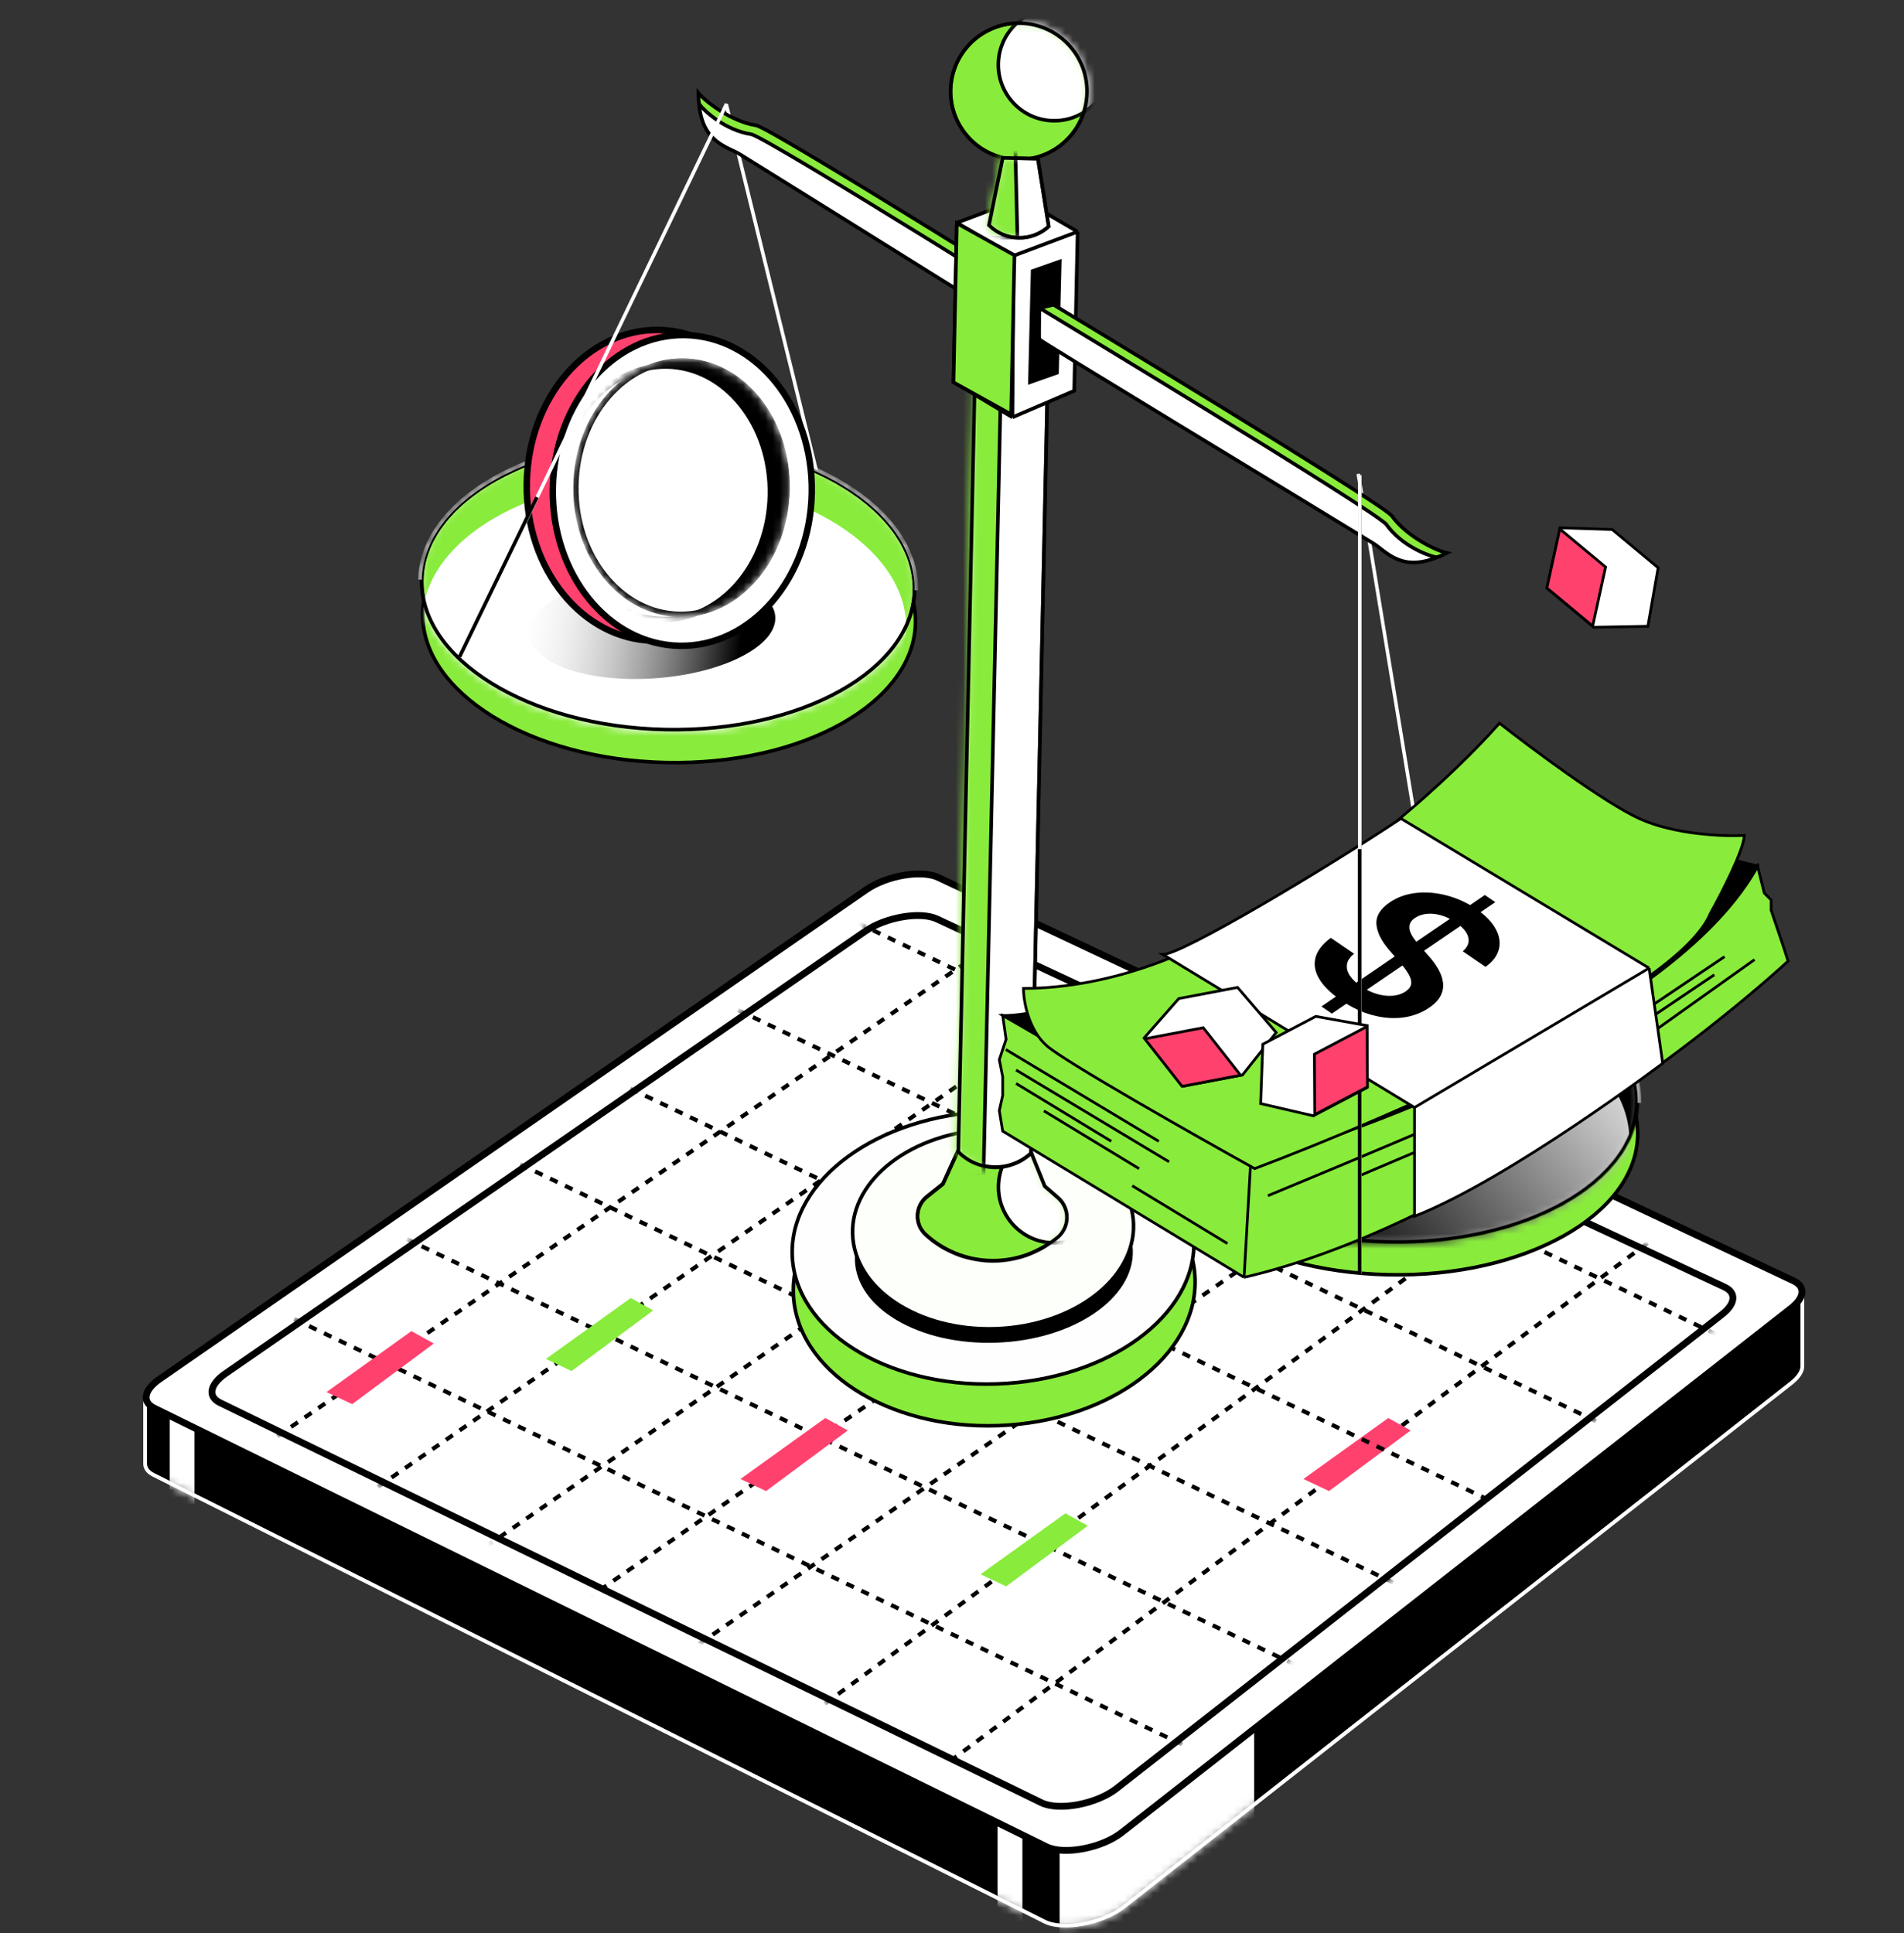 <svg width="260" height="264" viewBox="0 0 260 264" fill="none" xmlns="http://www.w3.org/2000/svg">
    <rect x="0" y="0" width="260" height="264" fill="#333333" stroke="none"/>
    <path d="M118.428 130.876C121.334 129.127 125.654 128.435 127.969 129.348L244.718 175.348C245.63 175.707 246.126 176.282 246.126 176.983L246.126 186.539C246.126 187.269 245.588 188.09 244.604 188.862L153.426 260.405C150.568 262.648 145.162 263.66 142.682 262.417L20.926 201.381C20.204 201.019 19.819 200.497 19.819 199.88L19.819 191.683C19.819 190.744 20.708 189.667 22.243 188.743L118.428 130.876Z" fill="black" stroke="white" stroke-width="0.5"/>
    <mask id="mask0_1346_49828" style="mask-type:alpha" maskUnits="userSpaceOnUse" x="19" y="128" width="228" height="136">
        <path d="M118.428 130.876C121.334 129.127 125.654 128.435 127.969 129.348L244.718 175.348C245.63 175.707 246.126 176.282 246.126 176.983L246.126 186.539C246.126 187.269 245.588 188.09 244.604 188.862L153.426 260.405C150.568 262.648 145.162 263.66 142.682 262.417L20.926 201.381C20.204 201.019 19.819 200.497 19.819 199.88L19.819 191.683C19.819 190.744 20.708 189.667 22.243 188.743L118.428 130.876Z" fill="black" stroke="black" stroke-width="0.5"/>
    </mask>
    <g mask="url(#mask0_1346_49828)">
        <rect x="144.695" y="209.124" width="26.565" height="56.522" fill="white"/>
        <rect x="136.221" y="206.87" width="3.391" height="56.522" fill="white"/>
        <rect x="23.169" y="159.39" width="3.391" height="56.522" fill="white"/>
        <path d="M118.428 130.876C121.334 129.127 125.654 128.435 127.969 129.348L244.718 175.348C245.63 175.707 246.126 176.282 246.126 176.983L246.126 186.539C246.126 187.269 245.588 188.09 244.604 188.862L153.426 260.405C150.568 262.648 145.162 263.66 142.682 262.417L20.926 201.381C20.204 201.019 19.819 200.497 19.819 199.88L19.819 191.683C19.819 190.744 20.708 189.667 22.243 188.743L118.428 130.876Z" stroke="white" stroke-width="0.5"/>
    </g>
    <path d="M118.259 121.505C121.084 119.549 125.837 118.735 128.127 119.815L244.94 174.91C246.566 175.677 246.431 177.191 244.608 178.619L153.18 250.232C150.446 252.373 145.288 253.345 142.896 252.17L21.042 192.269C19.351 191.437 19.663 189.786 21.791 188.313L118.259 121.505Z" fill="white" stroke="black" stroke-width="0.929"/>
    <path d="M118.114 127.183C120.934 125.233 125.672 124.419 127.966 125.491L235.496 175.748C237.134 176.513 237.002 178.031 235.174 179.462L152.475 244.215C149.746 246.352 144.601 247.324 142.203 246.157L30.035 191.536C28.33 190.706 28.641 189.049 30.777 187.571L118.114 127.183Z" fill="white" stroke="black" stroke-width="0.929"/>
    <mask id="mask1_1346_49828" style="mask-type:alpha" maskUnits="userSpaceOnUse" x="28" y="124" width="210" height="123">
        <path d="M118.13 127.183C120.95 125.233 125.688 124.419 127.981 125.491L235.512 175.748C237.15 176.513 237.018 178.031 235.19 179.462L152.491 244.215C149.762 246.352 144.617 247.324 142.219 246.157L30.05 191.536C28.346 190.706 28.657 189.049 30.793 187.571L118.13 127.183Z" fill="white" stroke="black" stroke-width="0.929"/>
    </mask>
    <g mask="url(#mask1_1346_49828)">
        <path d="M37.88 196.124L134.814 129.429" stroke="black" stroke-width="0.565" stroke-dasharray="1.13 1.13"/>
        <path d="M49.75 204.328L152.619 133.11" stroke="black" stroke-width="0.565" stroke-dasharray="1.13 1.13"/>
        <path d="M64.445 212.516L167.314 141.299" stroke="black" stroke-width="0.565" stroke-dasharray="1.13 1.13"/>
        <path d="M76.315 221.006L179.184 149.789" stroke="black" stroke-width="0.565" stroke-dasharray="1.13 1.13"/>
        <path d="M89.883 228.354L192.752 157.136" stroke="black" stroke-width="0.565" stroke-dasharray="1.13 1.13"/>
        <path d="M110.798 234.001L212.255 159.675" stroke="black" stroke-width="0.565" stroke-dasharray="1.13 1.13"/>
        <path d="M129.73 240.494L227.513 167.864" stroke="black" stroke-width="0.565" stroke-dasharray="1.13 1.13"/>
        <path d="M29.976 175.216L172.693 243.607" stroke="black" stroke-width="0.565" stroke-dasharray="1.13 1.13"/>
        <path d="M41.274 162.362L183.992 230.753" stroke="black" stroke-width="0.565" stroke-dasharray="1.13 1.13"/>
        <path d="M44.59 190.087L56.177 181.762L59.237 183.458L48.089 191.737L44.59 190.087Z" fill="#FF416E"/>
        <path d="M74.55 185.564L86.138 177.239L89.198 178.935L78.05 187.214L74.55 185.564Z" fill="#89EB3C"/>
        <path d="M133.901 214.969L145.488 206.645L148.549 208.341L137.4 216.62L133.901 214.969Z" fill="#89EB3C"/>
        <path d="M101.115 201.957L112.702 193.632L115.763 195.328L104.615 203.607L101.115 201.957Z" fill="#FF416E"/>
        <path d="M177.986 201.957L189.573 193.632L192.633 195.328L181.485 203.607L177.986 201.957Z" fill="#FF416E"/>
        <path d="M48.622 148.238L191.339 216.63" stroke="black" stroke-width="0.565" stroke-dasharray="1.13 1.13"/>
        <path d="M61.619 136.924L204.336 205.315" stroke="black" stroke-width="0.565" stroke-dasharray="1.13 1.13"/>
        <path d="M76.313 126.196L219.031 194.588" stroke="black" stroke-width="0.565" stroke-dasharray="1.13 1.13"/>
        <path d="M92.706 114.326L235.424 182.717" stroke="black" stroke-width="0.565" stroke-dasharray="1.13 1.13"/>
    </g>
    <path d="M108.339 176.576C108.486 181.8 111.657 186.45 116.717 189.738C121.776 193.024 128.704 194.933 136.302 194.67C143.9 194.407 150.707 192.021 155.572 188.39C160.437 184.759 163.341 179.898 163.194 174.674C163.047 169.449 159.876 164.799 154.816 161.512C149.757 158.225 142.828 156.316 135.231 156.58C127.633 156.843 120.825 159.228 115.961 162.859C111.095 166.491 108.192 171.351 108.339 176.576Z" fill="#89EB3C" stroke="black" stroke-width="0.491"/>
    <path d="M108.183 171.322C108.327 176.421 111.492 180.96 116.55 184.168C121.607 187.375 128.535 189.235 136.134 188.972C143.733 188.708 150.543 186.372 155.41 182.821C160.278 179.269 163.182 174.519 163.039 169.42C162.895 164.322 159.73 159.783 154.672 156.575C149.615 153.368 142.687 151.508 135.088 151.771C127.489 152.035 120.679 154.371 115.812 157.922C110.944 161.474 108.04 166.223 108.183 171.322Z" fill="#FEFEFE" stroke="black" stroke-width="0.491"/>
    <ellipse cx="18.995" cy="11.931" rx="18.995" ry="11.931" transform="matrix(-0.999 0.035 0.028 1 154.359 158.818)" fill="black"/>
    <path d="M116.425 168.491C116.53 172.217 118.742 175.541 122.282 177.895C125.821 180.249 130.67 181.621 135.99 181.437C141.309 181.252 146.072 179.547 149.472 176.953C152.872 174.357 154.894 170.887 154.789 167.161C154.684 163.434 152.472 160.111 148.932 157.756C145.393 155.402 140.544 154.03 135.224 154.215C129.905 154.399 125.142 156.104 121.742 158.699C118.342 161.294 116.32 164.764 116.425 168.491Z" fill="#FDFFFB" stroke="black" stroke-width="0.491"/>
    <path d="M142.667 161.933L140.191 155.794L131.501 155.607L128.763 161.634L126.571 163.383C124.935 164.688 124.85 167.146 126.393 168.56C131.244 173.007 138.579 173.353 143.827 169.384L144.274 169.047C146.085 167.677 146.177 164.988 144.464 163.497L142.667 161.933Z" fill="#89EB3C" stroke="black" stroke-width="0.491"/>
    <mask id="mask2_1346_49828" style="mask-type:alpha" maskUnits="userSpaceOnUse" x="125" y="155" width="21" height="18">
        <path d="M142.667 161.996L140.191 155.857L131.501 155.671L128.763 161.698L126.571 163.447C124.935 164.752 124.85 167.209 126.393 168.623C131.244 173.07 138.579 173.417 143.827 169.448L144.274 169.111C146.085 167.741 146.177 165.052 144.464 163.561L142.667 161.996Z" fill="#89EB3C" stroke="black" stroke-width="0.491"/>
    </mask>
    <g mask="url(#mask2_1346_49828)">
        <circle cx="7.888" cy="7.888" r="7.643" transform="matrix(-0.997 -0.077 -0.077 0.997 152.455 154.819)" fill="white" stroke="black" stroke-width="0.491"/>
        <path d="M142.667 161.996L140.191 155.857L131.501 155.671L128.763 161.698L126.571 163.447C124.935 164.752 124.85 167.209 126.393 168.623C131.244 173.07 138.579 173.417 143.827 169.448L144.274 169.111C146.085 167.741 146.177 165.052 144.464 163.561L142.667 161.996Z" stroke="black" stroke-width="0.491"/>
    </g>
    <path d="M143.064 51.783L133.126 51.57L130.858 157.239C133.565 159.987 137.972 160.082 140.795 157.452L143.064 51.783Z" fill="white" stroke="black" stroke-width="0.491"/>
    <path d="M112.92 70.184L99.166 14.215" stroke="white" stroke-width="0.491"/>
    <path d="M197.709 139.155L185.476 64.703" stroke="black" stroke-width="0.491"/>
    <path d="M197.709 139.155L185.476 64.703" stroke="white" stroke-width="0.491"/>
    <mask id="mask3_1346_49828" style="mask-type:alpha" maskUnits="userSpaceOnUse" x="130" y="51" width="14" height="109">
        <path d="M143.064 51.847L133.126 51.633L130.858 157.302C133.565 160.051 137.972 160.146 140.795 157.516L143.064 51.847Z" fill="white" stroke="black" stroke-width="0.491"/>
    </mask>
    <g mask="url(#mask3_1346_49828)">
        <rect x="-0.251" y="0.24" width="34.629" height="121.242" transform="matrix(-1 -0.022 -0.022 1 136.724 39.032)" fill="#89EB3C" stroke="black" stroke-width="0.491"/>
        <path d="M143.064 51.847L133.126 51.633L130.858 157.302C133.565 160.051 137.972 160.146 140.795 157.516L143.064 51.847Z" stroke="black" stroke-width="0.491"/>
    </g>
    <path d="M103.251 17.124C99.816 16.586 96.297 13.835 95.362 12.691C95.325 18.763 100.053 18.823 101.764 19.882C113.967 27.439 146.952 48.122 147.181 48.066C147.296 48.038 149.348 47.791 150.272 47.313L149.808 45.405C149.808 45.405 105.323 17.448 103.251 17.124Z" fill="#89EB3C" stroke="black" stroke-width="0.491"/>
    <path d="M102.568 18.332C99.133 17.794 96.403 15.373 95.468 14.23C95.909 19.507 99.37 20.031 101.081 21.09C113.284 28.647 146.269 49.33 146.498 49.274C146.728 49.218 150.311 47.335 150.311 47.335C150.311 47.335 104.64 18.656 102.568 18.332Z" fill="white" stroke="black" stroke-width="0.491"/>
    <path d="M130.198 52.141L138.25 56.986L146.69 53.365L147.156 31.64L139.429 27.127L130.664 30.416L130.198 52.141Z" fill="white"/>
    <path d="M138.392 34.929L138.25 56.986M138.392 34.929L130.664 30.416M138.392 34.929L147.156 31.64M138.25 56.986L130.198 52.141L130.664 30.416M138.25 56.986L146.69 53.365L147.156 31.64M130.664 30.416L139.429 27.127L147.156 31.64" stroke="black" stroke-width="0.491"/>
    <path d="M130.656 30.481L138.527 34.854L138.074 56.583L130.203 52.21L130.656 30.481Z" fill="#89EB3C" stroke="black" stroke-width="0.492"/>
    <circle cx="9.561" cy="9.561" r="9.316" transform="matrix(-0.997 -0.077 -0.077 0.997 149.392 3.682)" fill="#89EB3C" stroke="black" stroke-width="0.491"/>
    <mask id="mask4_1346_49828" style="mask-type:alpha" maskUnits="userSpaceOnUse" x="129" y="2" width="20" height="21">
        <circle cx="9.561" cy="9.561" r="9.316" transform="matrix(-0.997 -0.077 -0.077 0.997 149.392 3.682)" fill="white" stroke="black" stroke-width="0.491"/>
    </mask>
    <g mask="url(#mask4_1346_49828)">
        <circle cx="7.888" cy="7.888" r="7.643" transform="matrix(-0.997 -0.077 -0.077 0.997 152.439 1.587)" fill="white" stroke="black" stroke-width="0.491"/>
        <circle cx="9.561" cy="9.561" r="9.316" transform="matrix(-0.997 -0.077 -0.077 0.997 149.392 3.682)" stroke="black" stroke-width="0.491"/>
    </g>
    <path d="M143.211 30.924L141.731 21.659L136.927 21.556L135.051 30.749C137.283 32.983 140.885 33.06 143.211 30.924Z" fill="white" stroke="black" stroke-width="0.491"/>
    <mask id="mask5_1346_49828" style="mask-type:alpha" maskUnits="userSpaceOnUse" x="134" y="21" width="10" height="12">
        <path d="M143.211 30.924L141.731 21.659L136.927 21.556L135.051 30.749C137.283 32.983 140.885 33.06 143.211 30.924Z" fill="white" stroke="black" stroke-width="0.491"/>
    </mask>
    <g mask="url(#mask5_1346_49828)">
        <rect x="-0.24" y="0.251" width="11.29" height="13.253" transform="matrix(-1 0.024 0.024 1 138.37 18.922)" fill="#89EB3C" stroke="black" stroke-width="0.491"/>
        <path d="M143.211 30.924L141.731 21.659L136.927 21.556L135.051 30.749C137.283 32.983 140.885 33.06 143.211 30.924Z" stroke="black" stroke-width="0.491"/>
    </g>
    <path d="M144.965 35.356L140.772 36.833L140.386 52.543L144.578 51.067L144.965 35.356Z" fill="black"/>
    <path d="M190.073 70.461C192.099 73.287 196.14 75.19 197.582 75.511C192.177 78.277 189.996 74.082 188.279 73.031C176.039 65.534 142.724 45.388 142.671 45.158C142.644 45.043 141.941 43.099 141.952 42.059L143.864 41.615C143.864 41.615 188.851 68.756 190.073 70.461Z" fill="#89EB3C" stroke="black" stroke-width="0.491"/>
    <path d="M189.324 71.628C191.349 74.454 194.74 75.802 196.182 76.123C191.271 78.104 189.246 75.249 187.53 74.198C175.289 66.701 141.974 46.555 141.921 46.325C141.867 46.095 141.936 42.048 141.936 42.048C141.936 42.048 188.101 69.924 189.324 71.628Z" fill="white" stroke="black" stroke-width="0.491"/>
    <path d="M57.718 83.664C57.603 89.061 61.208 94.071 67.225 97.796C73.237 101.518 81.617 103.928 90.94 104.128C100.263 104.328 108.738 102.28 114.905 98.82C121.076 95.356 124.893 90.506 125.009 85.109C125.125 79.712 121.52 74.702 115.502 70.977C109.49 67.255 101.11 64.845 91.788 64.645C82.465 64.445 73.989 66.493 67.823 69.953C61.651 73.416 57.834 78.267 57.718 83.664Z" fill="#89EB3C" stroke="black" stroke-width="0.491"/>
    <path d="M57.592 79.157C57.476 84.554 61.081 89.564 67.098 93.289C73.11 97.011 81.49 99.421 90.813 99.621C100.136 99.821 108.612 97.773 114.778 94.313C120.95 90.849 124.766 85.999 124.882 80.602C124.998 75.205 121.393 70.195 115.375 66.47C109.363 62.748 100.983 60.338 91.661 60.138C82.338 59.938 73.862 61.986 67.696 65.446C61.524 68.91 57.707 73.76 57.592 79.157Z" fill="white" stroke="black" stroke-width="0.491"/>
    <mask id="mask6_1346_49828" style="mask-type:alpha" maskUnits="userSpaceOnUse" x="57" y="59" width="69" height="41">
        <path d="M57.592 79.157C57.476 84.554 61.081 89.564 67.098 93.289C73.11 97.011 81.49 99.421 90.813 99.621C100.136 99.821 108.612 97.773 114.778 94.313C120.95 90.849 124.766 85.999 124.882 80.602C124.998 75.205 121.393 70.195 115.375 66.47C109.363 62.748 100.983 60.338 91.661 60.138C82.338 59.938 73.862 61.986 67.696 65.446C61.524 68.91 57.707 73.76 57.592 79.157Z" fill="white" stroke="black" stroke-width="0.491"/>
    </mask>
    <g mask="url(#mask6_1346_49828)">
        <path d="M57.592 79.157C57.476 84.554 61.081 89.564 67.098 93.289C73.11 97.011 81.49 99.421 90.813 99.621C100.136 99.821 108.612 97.773 114.778 94.313C120.95 90.849 124.766 85.999 124.882 80.602C124.998 75.205 121.393 70.195 115.375 66.47C109.363 62.748 100.983 60.338 91.661 60.138C82.338 59.938 73.862 61.986 67.696 65.446C61.524 68.91 57.707 73.76 57.592 79.157Z" fill="#89EB3C" stroke="black" stroke-width="0.491"/>
        <ellipse cx="33.033" cy="19.898" rx="33.033" ry="19.898" transform="matrix(-1 -0.021 -0.021 1 124.16 66.016)" fill="white"/>
        <path d="M57.592 79.157C57.476 84.554 61.081 89.564 67.098 93.289C73.11 97.011 81.49 99.421 90.813 99.621C100.136 99.821 108.612 97.773 114.778 94.313C120.95 90.849 124.766 85.999 124.882 80.602C124.998 75.205 121.393 70.195 115.375 66.47C109.363 62.748 100.983 60.338 91.661 60.138C82.338 59.938 73.862 61.986 67.696 65.446C61.524 68.91 57.707 73.76 57.592 79.157Z" stroke="black" stroke-width="0.491"/>
        <path d="M57.346 79.152C57.583 68.113 72.949 59.491 91.666 59.892C110.383 60.294 125.365 69.569 125.128 80.607" stroke="white" stroke-width="0.491"/>
    </g>
    <ellipse cx="89.064" cy="85.419" rx="16.849" ry="7.209" transform="rotate(-4.232 89.064 85.419)" fill="url(#paint0_linear_1346_49828)"/>
    <path d="M107.294 66.571C107.095 78.366 98.949 87.654 89.255 87.49C79.56 87.326 71.733 77.769 71.932 65.974C72.131 54.178 80.277 44.891 89.971 45.055C99.666 45.218 107.494 54.776 107.294 66.571Z" fill="#FF416E" stroke="black" stroke-width="0.884"/>
    <path d="M110.849 67.269C110.65 79.064 102.504 88.352 92.809 88.188C83.115 88.024 75.287 78.467 75.486 66.672C75.686 54.877 83.831 45.589 93.526 45.753C103.221 45.917 111.048 55.474 110.849 67.269Z" fill="white" stroke="black" stroke-width="0.884"/>
    <mask id="mask7_1346_49828" style="mask-type:alpha" maskUnits="userSpaceOnUse" x="78" y="48" width="30" height="37">
        <path d="M107.467 66.832C107.304 76.445 100.666 84.014 92.764 83.881C84.863 83.748 78.484 75.958 78.646 66.345C78.808 56.732 85.447 49.163 93.349 49.296C101.25 49.43 107.629 57.219 107.467 66.832Z" fill="white" stroke="black" stroke-width="0.721"/>
    </mask>
    <g mask="url(#mask7_1346_49828)">
        <path d="M107.467 66.832C107.304 76.445 100.666 84.014 92.764 83.881C84.863 83.748 78.484 75.958 78.646 66.345C78.808 56.732 85.447 49.163 93.349 49.296C101.25 49.43 107.629 57.219 107.467 66.832Z" fill="black" stroke="black" stroke-width="0.721"/>
        <path d="M105.182 67.53C105.019 77.143 98.38 84.713 90.479 84.579C82.578 84.446 76.199 76.657 76.361 67.043C76.523 57.43 83.162 49.861 91.063 49.994C98.965 50.128 105.344 57.917 105.182 67.53Z" fill="white" stroke="black" stroke-width="0.721"/>
        <path d="M107.467 66.832C107.304 76.445 100.666 84.014 92.764 83.881C84.863 83.748 78.484 75.958 78.646 66.345C78.808 56.732 85.447 49.163 93.349 49.296C101.25 49.43 107.629 57.219 107.467 66.832Z" stroke="black" stroke-width="0.721"/>
    </g>
    <path d="M63.176 89.048L99.218 14.173" stroke="white" stroke-width="0.491"/>
    <path d="M62.755 89.677L73.323 67.896" stroke="black" stroke-width="0.491"/>
    <path d="M156.345 153.599C156.229 158.996 159.834 164.006 165.852 167.731C171.864 171.453 180.244 173.863 189.567 174.063C198.889 174.263 207.365 172.215 213.531 168.755C219.703 165.291 223.52 160.441 223.636 155.044C223.752 149.647 220.147 144.637 214.129 140.912C208.117 137.19 199.737 134.78 190.414 134.58C181.092 134.38 172.616 136.428 166.45 139.888C160.278 143.352 156.461 148.202 156.345 153.599Z" fill="#89EB3C" stroke="black" stroke-width="0.491"/>
    <path d="M156.218 149.092C156.102 154.489 159.707 159.499 165.725 163.224C171.737 166.946 180.117 169.356 189.44 169.556C198.762 169.756 207.238 167.708 213.404 164.248C219.576 160.785 223.393 155.934 223.509 150.537C223.625 145.14 220.02 140.13 214.002 136.405C207.99 132.683 199.61 130.273 190.287 130.073C180.965 129.873 172.489 131.921 166.323 135.381C160.151 138.845 156.334 143.695 156.218 149.092Z" fill="white" stroke="black" stroke-width="0.491"/>
    <mask id="mask8_1346_49828" style="mask-type:alpha" maskUnits="userSpaceOnUse" x="156" y="129" width="68" height="41">
        <path d="M156.345 149.156C156.229 154.553 159.834 159.563 165.852 163.288C171.864 167.01 180.244 169.419 189.567 169.62C198.889 169.82 207.365 167.772 213.531 164.311C219.703 160.848 223.52 155.998 223.636 150.6C223.752 145.203 220.147 140.194 214.129 136.468C208.117 132.747 199.737 130.337 190.414 130.137C181.092 129.937 172.616 131.985 166.45 135.445C160.278 138.908 156.461 143.759 156.345 149.156Z" fill="white" stroke="black" stroke-width="0.491"/>
    </mask>
    <g mask="url(#mask8_1346_49828)">
        <path d="M156.345 149.156C156.229 154.553 159.834 159.563 165.852 163.288C171.864 167.01 180.244 169.419 189.567 169.62C198.889 169.82 207.365 167.772 213.531 164.311C219.703 160.848 223.52 155.998 223.636 150.6C223.752 145.203 220.147 140.194 214.129 136.468C208.117 132.747 199.737 130.337 190.414 130.137C181.092 129.937 172.616 131.985 166.45 135.445C160.278 138.908 156.461 143.759 156.345 149.156Z" fill="black" stroke="black" stroke-width="0.491"/>
        <ellipse cx="33.033" cy="19.898" rx="33.033" ry="19.898" transform="matrix(-1 -0.021 -0.021 1 222.914 136.014)" fill="url(#paint1_linear_1346_49828)"/>
        <path d="M156.345 149.156C156.229 154.553 159.834 159.563 165.852 163.288C171.864 167.01 180.244 169.419 189.567 169.62C198.889 169.82 207.365 167.772 213.531 164.311C219.703 160.848 223.52 155.998 223.636 150.6C223.752 145.203 220.147 140.194 214.129 136.468C208.117 132.747 199.737 130.337 190.414 130.137C181.092 129.937 172.616 131.985 166.45 135.445C160.278 138.908 156.461 143.759 156.345 149.156Z" stroke="black" stroke-width="0.491"/>
        <path d="M156.1 149.151C156.337 138.112 171.702 129.49 190.42 129.891C209.137 130.293 224.118 139.567 223.881 150.606" stroke="white" stroke-width="0.491"/>
    </g>
    <path d="M169.887 174.42L136.923 154.455L136.459 151.67L136.923 149.58L136.923 147.027L136.459 144.705L137.387 141.92L136.923 138.67C142.866 141.641 161.994 152.908 170.816 158.17C189.852 151.979 230.337 135.327 239.994 118.241L240.923 121.955L241.852 122.884L241.852 124.277L243.539 129.268L244.173 131.241C231.483 142.848 198.859 167.734 169.887 174.42Z" fill="#89EB3C"/>
    <path d="M169.887 174.42L136.923 154.455L136.459 151.67L136.923 149.58L136.923 147.027L136.459 144.705L137.387 141.92L136.923 138.67C142.866 141.641 161.994 152.908 170.816 158.17M169.887 174.42L170.816 158.17M169.887 174.42C198.859 167.734 231.483 142.848 244.173 131.241L243.539 129.268L241.852 124.277L241.852 122.884L240.923 121.955L239.994 118.241C230.337 135.327 189.852 151.979 170.816 158.17M173.137 163.277C184.744 158.479 208.516 148.512 210.744 147.027" stroke="black" stroke-width="0.371"/>
    <path d="M171.324 158.641L136.967 138.677C151.452 138.677 191.598 116.082 209.859 104.784C217.288 111.841 233.074 116.701 240.038 118.248C229.267 137.934 189.74 153.379 171.324 158.641Z" fill="black" stroke="black" stroke-width="0.371"/>
    <path d="M143.01 142.861C140.41 140.632 139.76 136.67 139.76 134.968C152.388 134.968 163.902 129.397 168.081 126.611C183.681 119.925 199.033 105.254 204.76 98.754C209.093 102.158 218.967 109.525 223.795 111.754C228.624 113.982 235.402 114.23 238.188 114.075C238.188 115.932 235.093 121.968 233.545 124.754C229.088 135.525 190.212 152.456 171.331 159.575C162.974 154.932 145.61 145.089 143.01 142.861Z" fill="#89EB3C" stroke="black" stroke-width="0.371"/>
    <path d="M137.347 143.314L158.24 155.85" stroke="black" stroke-width="0.371"/>
    <path d="M138.744 146.107L159.637 158.643" stroke="black" stroke-width="0.371"/>
    <path d="M138.744 147.948L151.744 155.841" stroke="black" stroke-width="0.371"/>
    <path d="M142.552 151.693L155.552 159.586" stroke="black" stroke-width="0.371"/>
    <path d="M154.613 161.913L167.613 169.806" stroke="black" stroke-width="0.371"/>
    <path d="M220.475 140.748L235.493 130.631" stroke="black" stroke-width="0.371"/>
    <path d="M219.079 143.223L234.096 133.107" stroke="black" stroke-width="0.371"/>
    <path d="M224.84 141.535L239.592 131.035" stroke="black" stroke-width="0.371"/>
    <path d="M185.764 160.498L202.43 153.419" stroke="black" stroke-width="0.371"/>
    <path d="M193.16 151.231L158.802 130.338C161.402 130.338 181.088 118.576 191.302 111.766L225.195 132.195L227.052 145.195C227.052 145.195 206.16 160.981 193.16 166.088L193.16 151.231Z" fill="white"/>
    <path d="M193.16 151.231L158.802 130.338C161.402 130.338 181.088 118.576 191.302 111.766L225.195 132.195M193.16 151.231L193.16 166.088C206.16 160.981 227.052 145.195 227.052 145.195L225.195 132.195M193.16 151.231L225.195 132.195" stroke="black" stroke-width="0.371"/>
    <path d="M180.445 137.433L202.763 122.214L204.191 123.19L181.874 138.409L180.445 137.433ZM199.744 129.899C200.424 129.324 200.674 128.686 200.494 127.983C200.32 127.285 199.754 126.609 198.796 125.954C198.122 125.493 197.442 125.168 196.757 124.977C196.071 124.786 195.426 124.723 194.822 124.786C194.218 124.849 193.689 125.031 193.236 125.332C192.864 125.586 192.625 125.864 192.521 126.165C192.422 126.47 192.425 126.79 192.529 127.123C192.639 127.452 192.81 127.783 193.043 128.117C193.275 128.45 193.53 128.771 193.809 129.081L195.063 130.509C195.58 131.077 196.016 131.664 196.37 132.271C196.73 132.882 196.953 133.495 197.04 134.11C197.132 134.728 197.036 135.333 196.751 135.924C196.466 136.515 195.937 137.074 195.164 137.601C194.118 138.314 192.93 138.76 191.599 138.938C190.275 139.112 188.883 139.006 187.425 138.62C185.979 138.235 184.541 137.554 183.112 136.578C181.724 135.629 180.734 134.659 180.142 133.667C179.556 132.679 179.388 131.707 179.638 130.752C179.894 129.8 180.592 128.904 181.731 128.064L184.911 130.237C184.335 130.692 184.01 131.176 183.934 131.688C183.858 132.199 183.989 132.709 184.325 133.217C184.668 133.729 185.176 134.215 185.85 134.675C186.552 135.155 187.273 135.505 188.01 135.723C188.76 135.942 189.474 136.026 190.154 135.974C190.84 135.919 191.441 135.719 191.958 135.374C192.418 135.053 192.665 134.698 192.7 134.31C192.741 133.917 192.622 133.487 192.343 133.019C192.076 132.55 191.704 132.043 191.228 131.495L189.721 129.751C188.63 128.489 188.041 127.305 187.954 126.198C187.879 125.092 188.481 124.103 189.76 123.231C190.811 122.513 192.017 122.08 193.377 121.929C194.742 121.783 196.137 121.899 197.56 122.277C198.989 122.65 200.328 123.264 201.576 124.117C202.843 124.982 203.731 125.891 204.242 126.843C204.764 127.795 204.909 128.723 204.676 129.628C204.449 130.528 203.842 131.327 202.854 132.024L199.744 129.899Z" fill="black"/>
    <path d="M185.681 173.974L185.682 64.867" stroke="black" stroke-width="0.491"/>
    <path d="M185.681 173.974L185.682 64.867" stroke="white" stroke-width="0.491"/>
    <path d="M185.66 173.991L185.66 115.955" stroke="black" stroke-width="0.491"/>
    <path d="M174.27 140.991L168.995 134.831L160.968 136.356L156.282 141.681L161.497 148.331L169.678 146.776L174.27 140.991Z" fill="white" stroke="black" stroke-width="0.371"/>
    <path d="M161.417 148.341L156.317 141.852L164.309 140.334L169.409 146.822L161.417 148.341Z" fill="#FF416E" stroke="black" stroke-width="0.371"/>
    <path d="M225.028 85.515L226.428 77.526L220.146 72.302L213.056 72.072L211.241 80.325L217.643 85.65L225.028 85.515Z" fill="white" stroke="black" stroke-width="0.371"/>
    <path d="M211.232 80.288L212.996 72.226L219.25 77.428L217.486 85.49L211.232 80.288Z" fill="#FF416E" stroke="black" stroke-width="0.371"/>
    <path d="M172.146 150.696L172.441 142.591L179.673 138.789L186.655 140.04L186.712 148.49L179.341 152.366L172.146 150.696Z" fill="white" stroke="black" stroke-width="0.371"/>
    <path d="M186.733 148.416L186.686 140.163L179.486 143.949L179.532 152.201L186.733 148.416Z" fill="#FF416E" stroke="black" stroke-width="0.371"/>
    <defs>
        <linearGradient id="paint0_linear_1346_49828" x1="100.689" y1="89.889" x2="71.609" y2="83.581" gradientUnits="userSpaceOnUse">
            <stop/>
            <stop offset="1" stop-color="#D9D9D9" stop-opacity="0"/>
        </linearGradient>
        <linearGradient id="paint1_linear_1346_49828" x1="2.289" y1="-0.942" x2="42.844" y2="35.223" gradientUnits="userSpaceOnUse">
            <stop stop-color="white"/>
            <stop offset="1"/>
        </linearGradient>
    </defs>
</svg>
